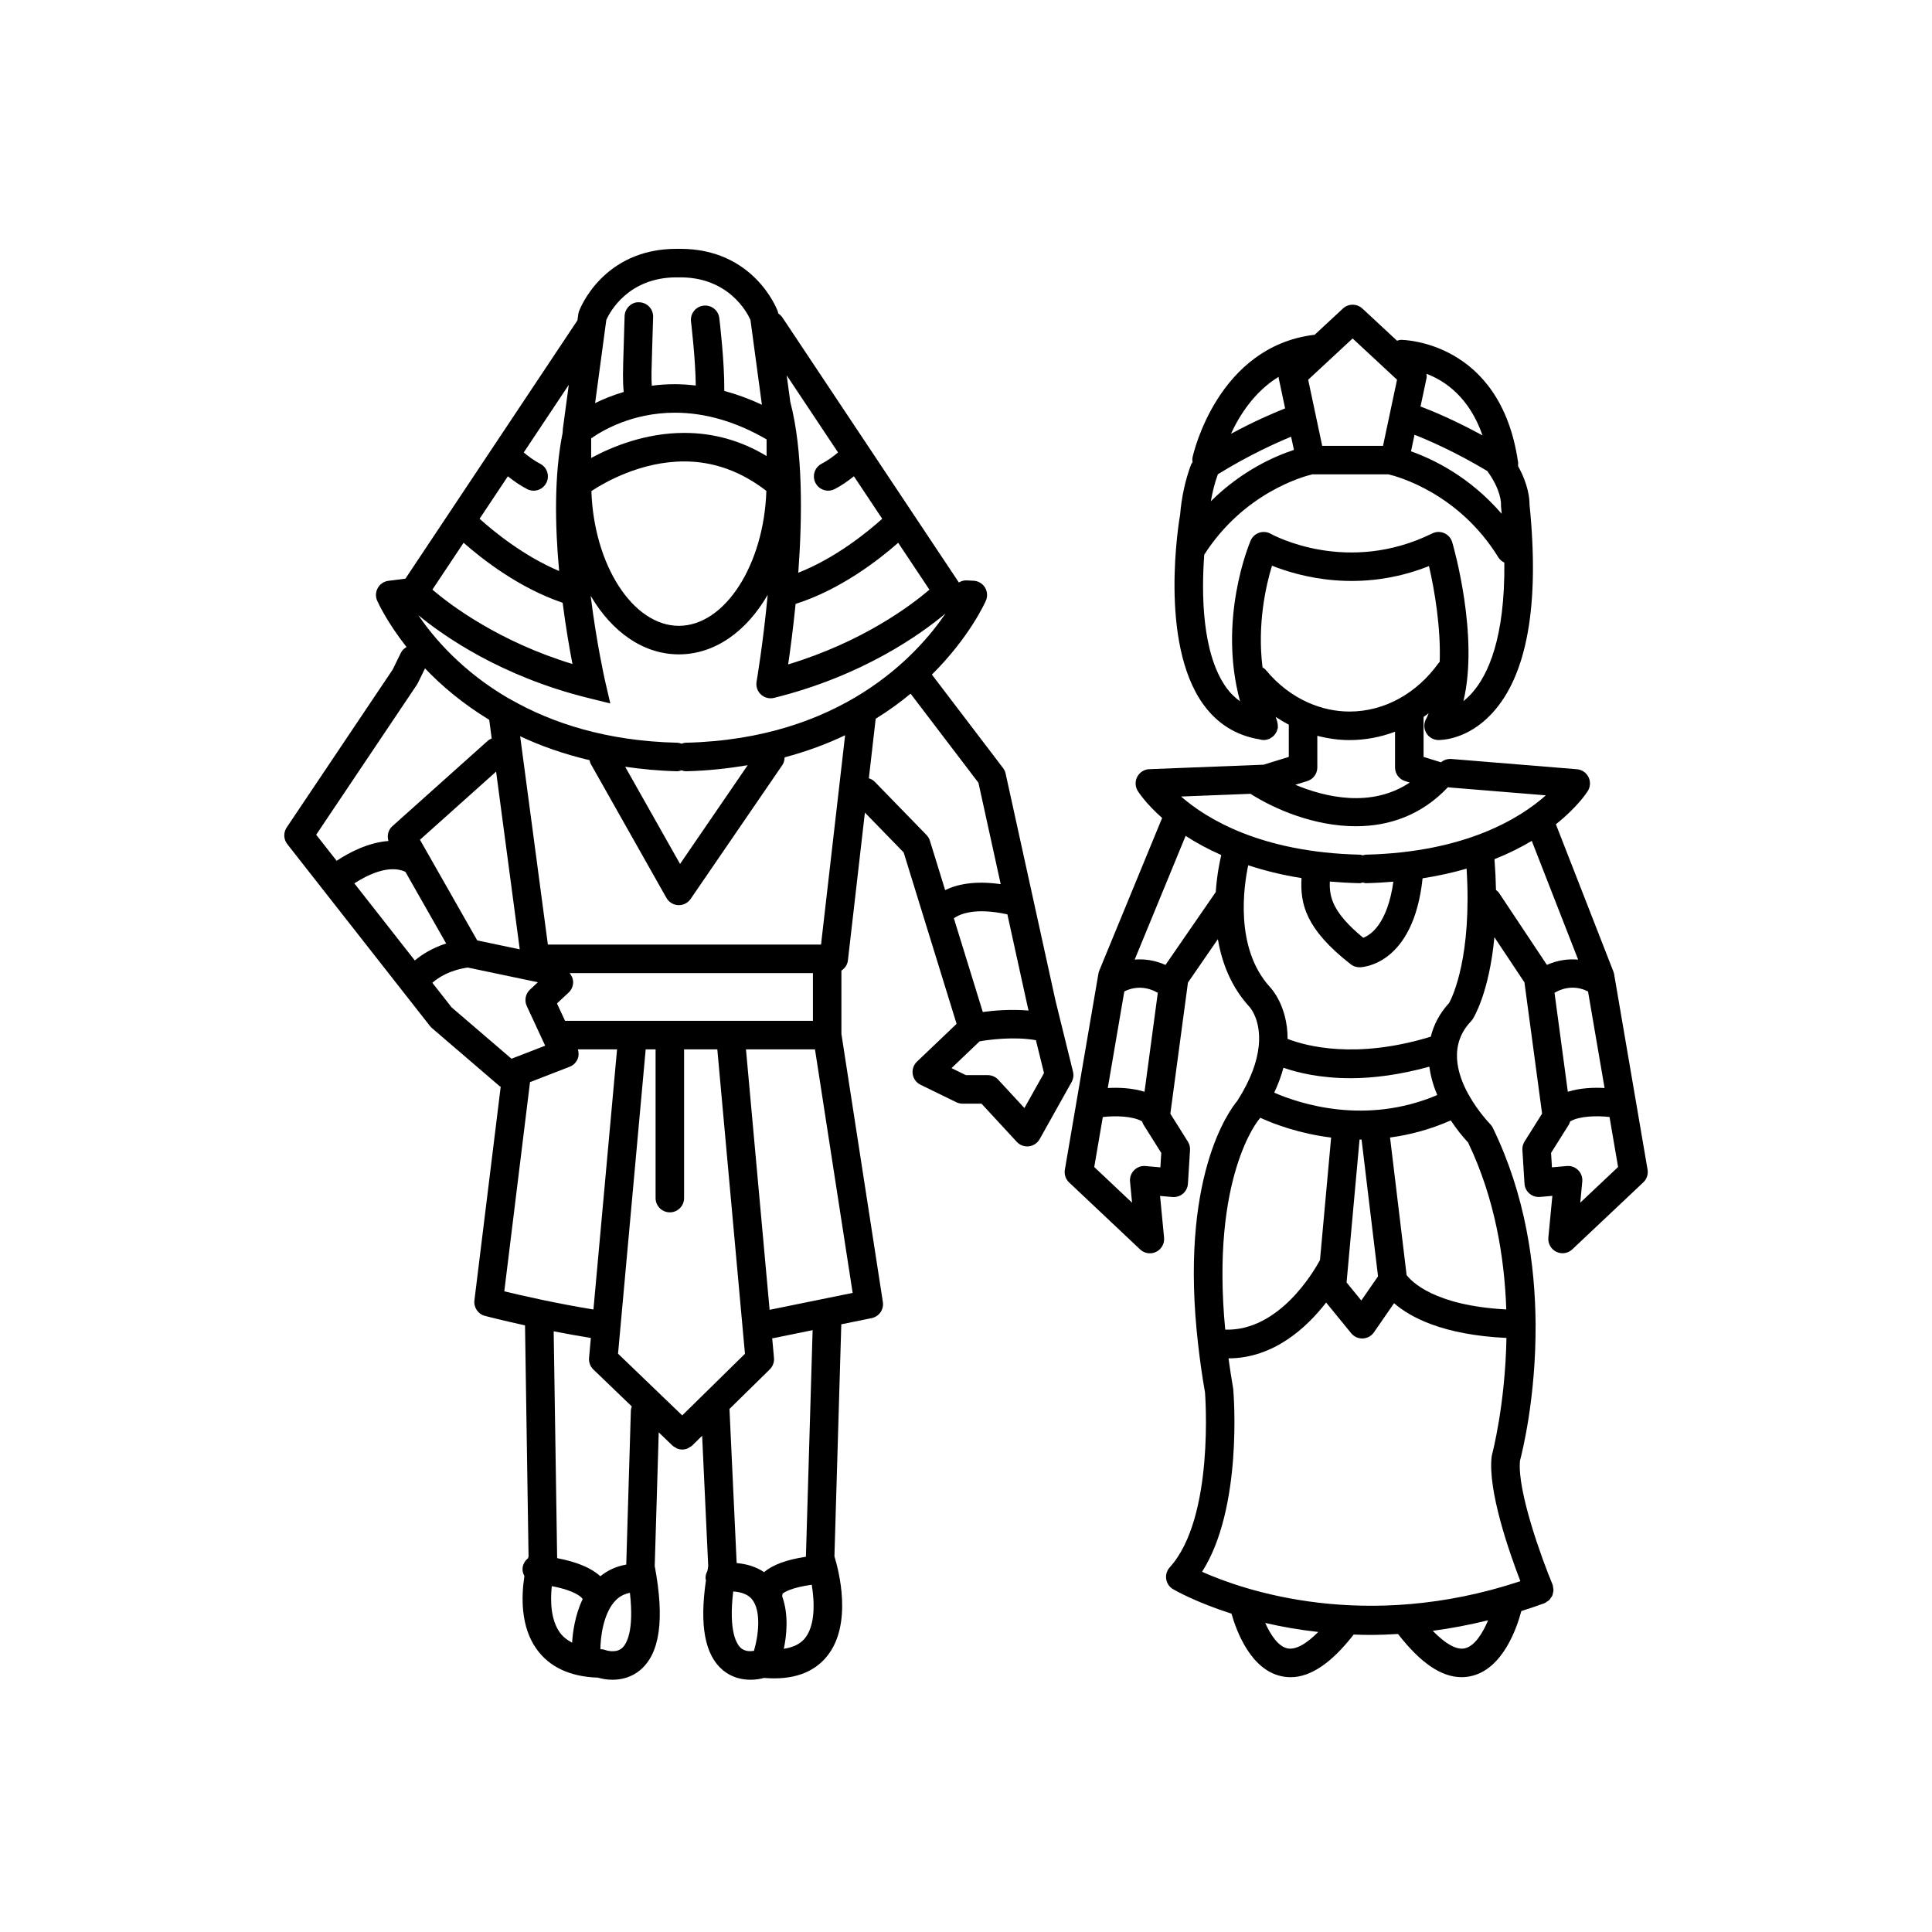 <?xml version="1.0" encoding="UTF-8"?>
<!-- Uploaded to: ICON Repo, www.iconrepo.com, Generator: ICON Repo Mixer Tools -->
<svg fill="#000000" width="800px" height="800px" version="1.1" viewBox="144 144 512 512" xmlns="http://www.w3.org/2000/svg">
 <g>
  <path d="m571.5 401.3-15.172-38.855c5.727-4.566 8.242-8.465 8.477-8.852 0.684-1.121 0.738-2.516 0.148-3.684-0.594-1.168-1.758-1.945-3.059-2.055l-33.258-2.719c-1.055-0.07-2.023 0.27-2.754 0.883l-4.621-1.426v-10.602c0.461-0.309 0.906-0.641 1.355-0.973-0.219 0.438-0.363 0.953-0.609 1.359-0.703 1.152-0.734 2.59-0.09 3.773s1.875 1.934 3.223 1.969c0.781-0.008 7.731-0.016 14.254-7.066 9.305-10.055 12.648-28.68 9.941-55.355 0.023-1.32-0.242-5.18-3.019-10.137 0.023-0.168-0.012-0.336-0.016-0.504 0-0.172 0.055-0.336 0.027-0.512-0.012-0.094-0.039-0.172-0.051-0.27-0.004-0.02-0.008-0.035-0.012-0.051-4.727-31.832-30.434-32.156-30.953-32.156h-0.004c-0.383 0.004-0.73 0.117-1.078 0.227l-9.195-8.535c-1.457-1.344-3.691-1.344-5.144 0l-7.535 6.996c-0.062 0.004-0.121-0.023-0.188-0.016-25.34 3.176-31.844 31.172-32.109 32.363-0.105 0.473-0.098 0.941-0.027 1.395-0.125 0.203-0.293 0.375-0.383 0.605-1.531 4.07-2.523 8.641-2.902 13.258-0.246 1.375-5.789 33.895 6.203 50.391 3.723 5.121 8.73 8.18 14.844 9.188 0.059 0.02 0.121 0.027 0.184 0.043 0.141 0.023 0.266 0.078 0.406 0.098 0.176 0.023 0.348 0.035 0.523 0.035h0.004 0.004c0.508 0 0.992-0.121 1.441-0.309 0.031-0.012 0.062-0.008 0.094-0.02 0.117-0.051 0.191-0.152 0.301-0.215 0.277-0.16 0.543-0.324 0.77-0.551 0.137-0.133 0.238-0.281 0.352-0.43 0.168-0.219 0.32-0.445 0.438-0.699 0.086-0.188 0.137-0.375 0.191-0.57 0.043-0.156 0.129-0.289 0.152-0.453 0.016-0.105-0.023-0.203-0.02-0.309 0.016-0.242-0.012-0.477-0.043-0.719-0.035-0.266-0.082-0.52-0.172-0.766-0.031-0.09-0.023-0.184-0.062-0.273-0.125-0.277-0.188-0.555-0.305-0.828 1.133 0.762 2.297 1.457 3.492 2.082v8.535l-6.703 2.066-30.262 1.184c-1.34 0.051-2.547 0.812-3.184 1.992-0.633 1.18-0.59 2.609 0.109 3.754 0.207 0.336 2.16 3.371 6.473 7.18l-16.656 40.461c-0.109 0.258-0.184 0.527-0.23 0.801l-8.891 51.949c-0.211 1.246 0.211 2.516 1.133 3.387l18.805 17.742c0.719 0.676 1.648 1.031 2.594 1.031 0.566 0 1.133-0.125 1.656-0.383 1.418-0.691 2.254-2.188 2.106-3.754l-1.062-11.066 3.277 0.289c1.012 0.086 2.023-0.234 2.801-0.898 0.773-0.664 1.246-1.613 1.309-2.629l0.555-8.914c0.051-0.793-0.152-1.578-0.574-2.25l-4.644-7.387 4.668-34.754 7.93-11.508c1.051 6.168 3.445 12.582 8.371 17.941 0.047 0.051 3.121 3.394 2.473 10.23-0.02 0.105-0.027 0.207-0.035 0.316-0.414 3.754-1.922 8.512-5.656 14.359-2.148 2.555-15.496 20.555-10.363 64.773 0.012 0.059 0.004 0.117 0.02 0.172 0.457 3.918 1.008 7.965 1.777 12.301 0.023 0.332 2.617 33.262-9.34 46.375-0.766 0.844-1.113 1.988-0.941 3.117 0.172 1.125 0.84 2.117 1.832 2.691 0.605 0.352 6.125 3.488 15.473 6.481 1.34 4.719 5.106 14.801 13.18 16.562 0.82 0.18 1.648 0.27 2.481 0.27 5.328 0 10.836-3.758 16.723-11.301 1.434 0.051 2.867 0.098 4.352 0.098 2.391 0 4.871-0.098 7.391-0.246 5.926 7.641 11.473 11.445 16.836 11.445 0.832 0 1.652-0.09 2.481-0.27 8.504-1.855 12.223-12.926 13.367-17.254 1.996-0.629 4.016-1.309 6.055-2.051 0.027-0.012 0.047-0.035 0.078-0.047 0.027-0.012 0.059-0.004 0.086-0.016 0.211-0.086 0.355-0.246 0.543-0.367 0.215-0.141 0.449-0.25 0.629-0.426 0.172-0.168 0.281-0.379 0.418-0.578 0.141-0.203 0.301-0.383 0.402-0.609 0.094-0.215 0.117-0.449 0.168-0.68 0.055-0.242 0.141-0.477 0.145-0.727 0.008-0.242-0.07-0.48-0.109-0.727-0.039-0.223-0.02-0.449-0.102-0.672-0.012-0.031-0.035-0.047-0.047-0.078-0.012-0.027-0.004-0.059-0.016-0.086-2.676-6.414-9.379-24.66-8.613-32.762 0.656-2.473 4.234-16.945 4.137-36.027 0.004-0.055 0.031-0.098 0.031-0.152 0-0.055-0.027-0.102-0.031-0.156-0.113-15.578-2.688-34.18-11.34-51.898-0.176-0.363-0.414-0.695-0.695-0.984-0.273-0.281-3.117-3.262-5.504-7.434-0.023-0.055-0.02-0.113-0.047-0.168-0.051-0.098-0.141-0.156-0.195-0.246-3.106-5.613-5.219-13.234 0.688-19.422 0.156-0.168 0.305-0.352 0.434-0.547 0.242-0.371 4.344-6.945 5.746-21.707l7.961 11.965 4.676 34.785-4.644 7.387c-0.422 0.672-0.625 1.457-0.574 2.25l0.555 8.914c0.062 1.016 0.535 1.965 1.309 2.629 0.773 0.664 1.785 0.984 2.801 0.898l3.277-0.289-1.062 11.066c-0.148 1.566 0.688 3.062 2.106 3.754 0.527 0.258 1.094 0.383 1.656 0.383 0.945 0 1.875-0.355 2.594-1.031l18.805-17.742c0.922-0.867 1.344-2.137 1.133-3.387l-8.891-51.949c-0.062-0.23-0.133-0.477-0.227-0.715zm-12.012 32.027-3.523-26.227c4.305-2.508 7.922-0.875 8.883-0.332l4.379 25.57c-2.672-0.16-6.336-0.07-9.738 0.988zm-40.625-174.11c3.711 1.461 10.961 4.609 19.273 9.605 3.699 5.023 3.648 8.625 3.648 8.707-0.02 0.23-0.02 0.461 0.004 0.691 0.07 0.672 0.109 1.293 0.172 1.945-8.543-9.918-18.32-14.547-24.031-16.555zm18.023 0.172c-7.477-4.086-13.547-6.582-16.434-7.664l1.617-7.617c0.074-0.355-0.023-0.699-0.051-1.051 4.93 1.863 11.355 6.215 14.867 16.332zm-34.43-25.691 11.773 10.934-3.715 17.523h-16.117l-3.715-17.523zm-35.738 36.082c0.012-0.027 0.004-0.055 0.012-0.082 8-4.953 15.195-8.227 19.43-9.961l0.742 3.496c-4.867 1.582-13.711 5.379-22.016 13.605 0.453-2.504 1.02-4.902 1.832-7.059zm16.141-25.93c0.012 0.086-0.031 0.168-0.012 0.254l1.723 8.125c-3.09 1.215-8.203 3.418-14.359 6.734 2.301-4.984 6.258-11.188 12.648-15.113zm-13.797 82.48c-6.578-9.047-6.68-25.059-5.922-35.34 10.543-16.449 26.309-20.73 28.613-21.277h20.23c2.34 0.555 18.574 4.93 29.105 22.008 0.395 0.633 0.953 1.074 1.578 1.375 0.199 19.98-4.316 29.793-8.602 34.586-0.754 0.84-1.504 1.539-2.238 2.113 4.152-17.324-2.629-40.934-2.973-42.102-0.316-1.074-1.082-1.949-2.106-2.398-1.027-0.457-2.195-0.426-3.188 0.07-22.48 11.07-41.992 0.543-42.809 0.094-0.93-0.523-2.035-0.621-3.059-0.281-1.012 0.344-1.836 1.102-2.258 2.086-0.402 0.938-8.734 20.879-2.805 42.59-1.312-0.953-2.519-2.082-3.57-3.523zm12.031-32.418c7.242 2.894 23.305 7.387 41.598 0.102 1.52 6.5 3.16 16.41 2.844 25.41-0.078 0.09-0.184 0.141-0.254 0.238-5.879 8.203-14.496 12.906-23.641 12.906-3.766 0-7.406-0.82-10.82-2.312-0.02-0.008-0.039-0.016-0.059-0.023-4.207-1.852-8.059-4.75-11.285-8.656-0.254-0.309-0.574-0.52-0.895-0.723-1.43-11.41 0.898-21.699 2.512-26.941zm20.547 46.219c4.164 0 8.219-0.781 12.059-2.219v9.477c0 1.656 1.082 3.121 2.668 3.609l1.234 0.383c-10.203 6.785-22.336 3.918-30.336 0.594l3.168-0.977c1.586-0.488 2.668-1.953 2.668-3.609v-8.395c2.785 0.727 5.644 1.137 8.539 1.137zm-26.246 14.234c6.488 4.148 16.992 8.598 27.922 8.598 8.504 0 17.223-2.719 24.426-10.367 0.094 0.016 0.172 0.07 0.27 0.078l25.652 2.098c-6.691 5.969-21.195 15.094-47.719 15.723-0.281 0.008-0.527 0.113-0.793 0.18-0.262-0.066-0.512-0.172-0.793-0.18-26.07-0.613-40.527-9.441-47.363-15.406zm21.027 23.254c2.481 0.215 5.062 0.363 7.762 0.43h0.09c0.312 0 0.59-0.105 0.879-0.176 0.289 0.07 0.57 0.176 0.879 0.176h0.09c2.484-0.059 4.84-0.207 7.137-0.395-1.559 11.102-5.961 14.113-7.988 14.867-8.191-6.727-9.02-10.906-8.848-14.902zm-49.113 55.711c-3.402-1.055-7.07-1.148-9.738-0.992l4.379-25.582c0.852-0.473 4.539-2.168 8.879 0.355zm4.203 20.031-3.941-0.348c-1.121-0.109-2.223 0.301-3.016 1.102-0.793 0.797-1.188 1.906-1.082 3.023l0.535 5.59-10.023-9.453 2.269-13.25c3.367-0.406 8.094-0.25 10.434 1.176 0.094 0.281 0.176 0.57 0.336 0.824l4.723 7.512zm1.359-53.648c-2.891-1.277-5.688-1.625-8.168-1.41l13.5-32.793c2.652 1.738 5.801 3.469 9.449 5.086-0.41 1.676-1.152 5.25-1.469 9.828-0.012 0.016-0.027 0.02-0.035 0.035zm49.078 30.023c5.891 0 12.906-0.867 20.844-3.055 0.344 2.59 1.086 5.121 2.086 7.519-18.918 8.031-36.281 2.375-43.199-0.633 1.094-2.34 1.891-4.539 2.445-6.598 3.797 1.309 9.766 2.766 17.824 2.766zm7.242 52.504-4.434 6.402-3.902-4.781 3.441-37.871c0.062 0 0.117 0.008 0.18 0.008 0.117 0 0.234-0.008 0.352-0.008zm-31.484-41.664c0.102-0.109 0.188-0.238 0.277-0.359 3.723 1.711 10.348 4.191 18.777 5.25l-2.949 32.461c-1.652 3.074-10.891 18.887-25.113 18.441-3.887-40.613 8.879-55.652 9.008-55.793zm7.438 140.25c-2.406-0.52-4.414-3.543-5.848-6.731 4.219 0.984 8.918 1.824 14.047 2.394-3.195 3.231-6.043 4.812-8.199 4.336zm47.031 0c-2.156 0.5-5.144-1.195-8.492-4.648 4.719-0.617 9.625-1.543 14.68-2.785-1.441 3.438-3.59 6.867-6.188 7.434zm14.738-17.797c-41.211 13.668-73.574 2.336-84.359-2.488 10.785-16.836 8.414-46.84 8.254-48.527-0.492-2.789-0.879-5.43-1.238-8.031 11.977-0.043 20.707-8.145 25.871-14.797l6.633 8.133c0.719 0.879 1.797 1.391 2.926 1.391 0.051 0 0.098 0 0.148-0.004 1.188-0.047 2.281-0.648 2.957-1.625l5.34-7.719c4.258 3.719 12.934 8.406 29.781 9.207-0.332 17.746-3.746 30.633-3.812 30.871-0.055 0.184-0.09 0.375-0.113 0.566-1.059 9.07 4.703 25.469 7.613 33.023zm-3.734-72.016c-19.082-0.996-25.152-7.438-26.414-9.109l-4.387-36.453c5.129-0.684 10.539-2.082 16.094-4.531 1.488 2.258 3.082 4.254 4.574 5.832 7.129 14.836 9.664 30.543 10.133 44.262zm-15.129-81.242c-2.609 2.836-4.117 5.871-4.875 8.953-19.863 6.094-33.133 2.473-37.953 0.594 0.02-8.719-4.356-13.414-4.613-13.676-9.539-10.379-6.949-27.062-5.82-32.336 4.184 1.371 8.836 2.559 14.125 3.394-0.363 6.789 0.98 13.426 13.035 22.84 0.664 0.52 1.484 0.801 2.328 0.801h0.031c0.594-0.004 14.242-0.445 16.691-23.578 4.262-0.656 8.117-1.539 11.66-2.562 1.461 23.254-3.738 33.969-4.609 35.57zm13.242-29.086c-0.227-0.344-0.531-0.594-0.84-0.836-0.047-2.559-0.18-5.277-0.402-8.16 3.793-1.508 7.062-3.16 9.883-4.852l12.289 31.473c-2.504-0.234-5.344 0.098-8.277 1.391zm21.492 82.035 0.535-5.59c0.102-1.117-0.289-2.227-1.082-3.019-0.793-0.801-1.898-1.211-3.016-1.102l-3.941 0.348-0.234-3.824 4.723-7.512c0.16-0.258 0.242-0.543 0.336-0.828 2.336-1.426 7.062-1.578 10.434-1.176l2.269 13.25z"/>
  <path d="m428.36 428.02-4.629-18.785-13.23-60.223c-0.117-0.535-0.348-1.039-0.684-1.477l-18.855-24.762c9.84-9.77 13.957-18.785 14.309-19.594 0.496-1.141 0.398-2.449-0.254-3.504-0.656-1.055-1.789-1.719-3.031-1.777l-1.984-0.094c-0.66-0.008-1.301 0.227-1.895 0.555l-46.742-70.199c-0.301-0.449-0.684-0.805-1.109-1.082-0.039-0.215-0.082-0.426-0.16-0.633-0.25-0.68-6.394-16.504-25.82-16.504-0.164 0-0.332 0-0.5 0.004-0.168 0-0.332-0.004-0.5-0.004-19.418 0-25.562 15.824-25.816 16.504-0.098 0.266-0.168 0.539-0.207 0.82l-0.219 1.621-45.59 68.465-4.504 0.57c-1.18 0.148-2.219 0.848-2.809 1.883-0.586 1.031-0.656 2.281-0.176 3.375 0.262 0.598 2.621 5.723 7.781 12.289-0.613 0.363-1.164 0.844-1.5 1.535l-2.176 4.449-28.078 41.828c-0.91 1.359-0.848 3.152 0.168 4.438l37.805 48.195c0.152 0.195 0.324 0.375 0.512 0.535l17.875 15.34c0.105 0.09 0.238 0.129 0.352 0.207l-6.965 56.613c-0.23 1.879 0.961 3.637 2.789 4.117 0.309 0.078 4.477 1.164 10.621 2.516l0.934 61.203c-0.035 0.125-0.094 0.363-0.137 0.523-0.777 0.605-1.332 1.5-1.445 2.559-0.082 0.785 0.141 1.5 0.484 2.148-0.824 5.379-1.055 13.352 3.223 19.34 3.426 4.793 8.898 7.34 16.281 7.578 1.027 0.312 2.363 0.555 3.828 0.555 2.344 0 5.012-0.613 7.316-2.531 5.273-4.387 6.543-13.426 3.887-27.617l1.062-35.41 3.633 3.496c0.23 0.223 0.512 0.352 0.777 0.504 0.148 0.082 0.273 0.211 0.426 0.273 0.453 0.184 0.93 0.277 1.41 0.277 0.484 0 0.973-0.098 1.43-0.285 0.164-0.066 0.297-0.207 0.453-0.297 0.262-0.152 0.539-0.277 0.766-0.5l0.074-0.074s0.004 0 0.004-0.004v-0.004l2.531-2.484 1.609 34.539c-0.082 0.438-0.125 0.828-0.199 1.258-0.352 0.648-0.578 1.375-0.492 2.164 0.012 0.113 0.078 0.203 0.098 0.312-1.75 12.012-0.297 19.867 4.488 23.852 2.301 1.918 4.973 2.531 7.316 2.531 1.352 0 2.594-0.203 3.586-0.48 7.539 0.629 13.141-1.32 16.723-5.789 6.844-8.543 3.035-22.852 1.93-26.438l1.82-61.488 8.035-1.637c1.977-0.402 3.293-2.289 2.981-4.281l-10.984-71.02v-16.801c0.906-0.594 1.582-1.523 1.719-2.684l4.504-39.188 10.277 10.566 14.023 45.422-10.504 10.016c-0.895 0.855-1.312 2.09-1.125 3.312 0.191 1.223 0.965 2.277 2.078 2.816l9.465 4.621c0.516 0.254 1.082 0.383 1.656 0.383h5.027l9.348 10.117c0.719 0.781 1.727 1.215 2.773 1.215 0.148 0 0.297-0.012 0.441-0.027 1.199-0.141 2.262-0.852 2.856-1.906l8.457-15.105c0.473-0.84 0.605-1.824 0.379-2.754zm-102.63-87.188c-0.398 0.012-0.758 0.133-1.113 0.254-0.359-0.121-0.719-0.242-1.117-0.254-18.848-0.445-33.223-5.242-44.035-11.391-0.207-0.164-0.453-0.254-0.691-0.371-12.293-7.152-19.824-16.02-23.922-22.047 6.711 5.523 21.926 16.219 44.898 21.914l5.984 1.484-1.391-6.004c-0.047-0.199-2.231-9.848-3.816-22.531 5.606 9.547 13.922 15.527 23.379 15.527 9.547 0 17.938-6.082 23.543-15.785-1.223 12.953-2.91 22.777-2.949 22.992-0.223 1.258 0.207 2.543 1.141 3.418 0.707 0.66 1.633 1.016 2.578 1.016 0.305 0 0.609-0.035 0.91-0.109 23.613-5.852 39.043-16.992 45.449-22.367-7.602 11.188-27.738 33.281-68.848 34.254zm-2.41 7.555h0.09c0.426 0 0.82-0.109 1.207-0.238 0.383 0.129 0.777 0.238 1.207 0.238h0.09c5.828-0.137 11.16-0.758 16.23-1.598l-17.922 26.168-14.547-25.758c4.316 0.609 8.797 1.074 13.645 1.188zm-12.215 53.492h48.328v12.648l-65.691 0.004-2.137-4.609 3.074-2.867c0.754-0.699 1.188-1.676 1.207-2.703 0.012-0.918-0.348-1.777-0.938-2.473zm30.316 100.89-16.625 16.328-17.008-16.352 7.324-80.652h2.625v39.414c0 2.086 1.691 3.777 3.777 3.777s3.777-1.691 3.777-3.777v-39.414h8.805zm-103.52-124.67c3.41-2.199 9.109-5.066 13.523-3.074l10.809 19.004c-3.676 1.191-6.41 2.906-8.301 4.508zm32.566 15.121-0.246-0.43c-0.004-0.008-0.004-0.016-0.008-0.02l-12.754-22.426-0.012-0.012-2.152-3.785 20.176-18.059 6.266 47.098zm52.418-139.85c7.996 0 16.152 2.375 24.27 7.074v4.41c-6.742-4.074-14.047-6.129-21.805-6.129-10.297 0-19.148 3.644-24.684 6.641v-5.195c2.981-2.098 10.938-6.801 22.219-6.801zm37.219 18.598c0.668 1.309 1.992 2.062 3.371 2.062 0.574 0 1.16-0.133 1.711-0.414 1.871-0.953 3.648-2.227 5.109-3.398l7.5 11.262c-3.84 3.461-12.32 10.402-22.242 14.297 1.094-14.949 1.246-32.457-2.113-45.238l-0.953-7.066 13.605 20.434c-1.215 1.012-2.773 2.18-4.34 2.981-1.859 0.949-2.598 3.223-1.648 5.082zm-13.012 2.121c-0.633 19.566-10.977 35.762-23.188 35.762-12.195 0-22.527-16.164-23.18-35.707 3.519-2.32 13.102-7.859 24.621-7.859 7.836-0.004 15.125 2.691 21.746 7.805zm5.781 45.984c0.574-3.91 1.32-9.539 1.969-16.031 11.918-3.769 22.133-11.742 27.188-16.199l8.281 12.434c-4.906 4.184-17.719 13.844-37.438 19.797zm-29.566-102.57c0.137 0 0.273 0 0.406 0.004h0.004c13.289-0.277 18.289 9.312 19.16 11.258l3.035 22.508c-3.312-1.566-6.641-2.777-9.969-3.672 0.086-7.676-1.254-18.766-1.32-19.305-0.25-2.07-2.09-3.539-4.207-3.293-2.07 0.254-3.547 2.137-3.293 4.211 0.012 0.121 1.191 9.902 1.266 16.949-1.836-0.207-3.672-0.348-5.504-0.348-2.152 0-4.207 0.145-6.152 0.398-0.145-2.102-0.078-4.348 0.09-9.625l0.262-8.602c0.055-2.086-1.59-3.824-3.676-3.879-1.984-0.164-3.824 1.59-3.883 3.672l-0.254 8.566c-0.199 6.211-0.27 8.617 0.023 11.523-2.918 0.879-5.477 1.906-7.586 2.965l2.973-22.059c0.879-1.973 5.738-11.273 18.625-11.273zm-30.164 40.293c-0.012 0.094 0.023 0.176 0.016 0.266-0.004 0.082-0.051 0.156-0.051 0.238v0.387c-2.293 11.246-2.031 24.699-0.93 36.637-9.402-3.961-17.387-10.516-21.082-13.844l7.496-11.258c1.461 1.168 3.238 2.441 5.109 3.398 0.551 0.281 1.137 0.414 1.711 0.414 1.379 0 2.699-0.754 3.371-2.062 0.949-1.859 0.211-4.137-1.648-5.082-1.566-0.801-3.125-1.969-4.34-2.981l11.941-17.93zm-26.285 30.043c4.922 4.34 14.734 12.016 26.25 15.898 0.84 6.547 1.828 12.234 2.598 16.234-19.469-5.945-32.223-15.543-37.121-19.711zm-12.371 37.609c0.094-0.145 0.184-0.293 0.254-0.445l1.895-3.875c4.332 4.555 9.941 9.332 17.012 13.633l0.656 4.945c-0.363 0.156-0.727 0.332-1.035 0.609l-25.285 22.629c-1.121 1.004-1.469 2.543-1.039 3.93-5.465 0.395-10.586 3.156-13.734 5.246l-5.418-6.906zm9.191 85.508-5.106-6.508c1.695-1.48 4.719-3.371 9.387-4.039l18.582 3.898-2.086 1.945c-1.199 1.113-1.543 2.871-0.855 4.356l4.875 10.508-8.926 3.461zm20.781 19.824 10.504-4.078c0.973-0.379 1.746-1.141 2.137-2.109 0.328-0.809 0.293-1.684 0.043-2.508h10.383l-6.258 68.945c-9.805-1.594-18.969-3.688-23.625-4.816zm7.902 145.85c-2.363-3.293-2.566-8.199-2.129-12.285 6.297 1.203 7.875 2.926 8.184 3.414-2.051 4.277-2.648 8.93-2.801 11.578-1.305-0.699-2.43-1.555-3.254-2.707zm16.461 4.148c-1.688 1.445-4.301 0.531-4.309 0.531-0.418-0.164-0.859-0.25-1.309-0.258-0.031 0-0.055-0.008-0.086-0.008-0.023-2.688 0.668-9.695 4.199-13.094 1-0.965 2.215-1.551 3.617-1.836 1.168 10.367-0.98 13.695-2.113 14.664zm2.363-62.945-1.223 40.801c-2.59 0.438-4.894 1.492-6.871 3.09-2.391-2.207-6.18-3.793-11.441-4.797v-0.012l-0.918-60.102c3.102 0.605 6.43 1.211 9.852 1.762l-0.48 5.289c-0.102 1.145 0.32 2.269 1.145 3.066l10.191 9.801c-0.125 0.348-0.242 0.707-0.254 1.102zm29.234 62.973c-1.16-0.969-3.387-4.316-2.109-15.055 2.242 0.16 3.922 0.816 4.934 2.031 2.676 3.199 1.613 10.086 0.676 13.277-0.02 0.07-0.051 0.176-0.062 0.25-0.012 0.059 0.004 0.113-0.004 0.172-0.906 0.156-2.336 0.23-3.434-0.676zm16.891-2.648c-1.227 1.523-3.144 2.41-5.594 2.797 0.695-3.238 1.391-8.918-0.434-13.914 0.035-0.227 0.094-0.449 0.086-0.684 0.531-0.457 2.383-1.629 7.754-2.387 0.777 4.769 0.934 10.766-1.812 14.188zm0.266-21.602c-5.172 0.781-8.82 2.141-11.098 4.082-1.992-1.359-4.418-2.16-7.254-2.406l-1.898-40.711c0-0.039-0.027-0.074-0.027-0.113l10.699-10.508c0.809-0.793 1.219-1.91 1.117-3.039l-0.473-5.203c0.09-0.012 0.18-0.008 0.27-0.027l10.441-2.129zm-9.621-65.441-6.266-69.027h18.289l9.984 64.543zm13.629-96.793h-72.391l-7.348-55.207c5.426 2.547 11.531 4.727 18.398 6.34 0.078 0.34 0.145 0.684 0.324 1.004l20.043 35.492c0.645 1.137 1.824 1.863 3.129 1.918 0.055 0.004 0.109 0.004 0.164 0.004 1.246 0 2.41-0.613 3.121-1.645l24.316-35.492c0.426-0.625 0.57-1.328 0.59-2.031 5.914-1.582 11.25-3.566 16.031-5.856zm14.219-43.16c-0.445-0.453-0.98-0.727-1.547-0.91l1.812-15.777c3.445-2.129 6.496-4.363 9.254-6.641l17.977 23.609 5.902 26.871c-6.93-0.996-11.629 0.059-14.727 1.574l-4.039-13.086c-0.176-0.57-0.488-1.094-0.898-1.52zm20.98 36.188c1.668-1.18 5.676-2.879 14.137-1.047 0.016 0.004 0.027-0.004 0.043 0l5.41 24.645 0.211 0.859c-4.688-0.395-9.172-0.023-12.133 0.383zm18.695 50.293-6.938-7.508c-0.715-0.773-1.723-1.215-2.773-1.215h-5.809l-3.797-1.855 7.445-7.102c2.41-0.418 9.035-1.336 14.918-0.301l2.148 8.715z"/>
 </g>
</svg>